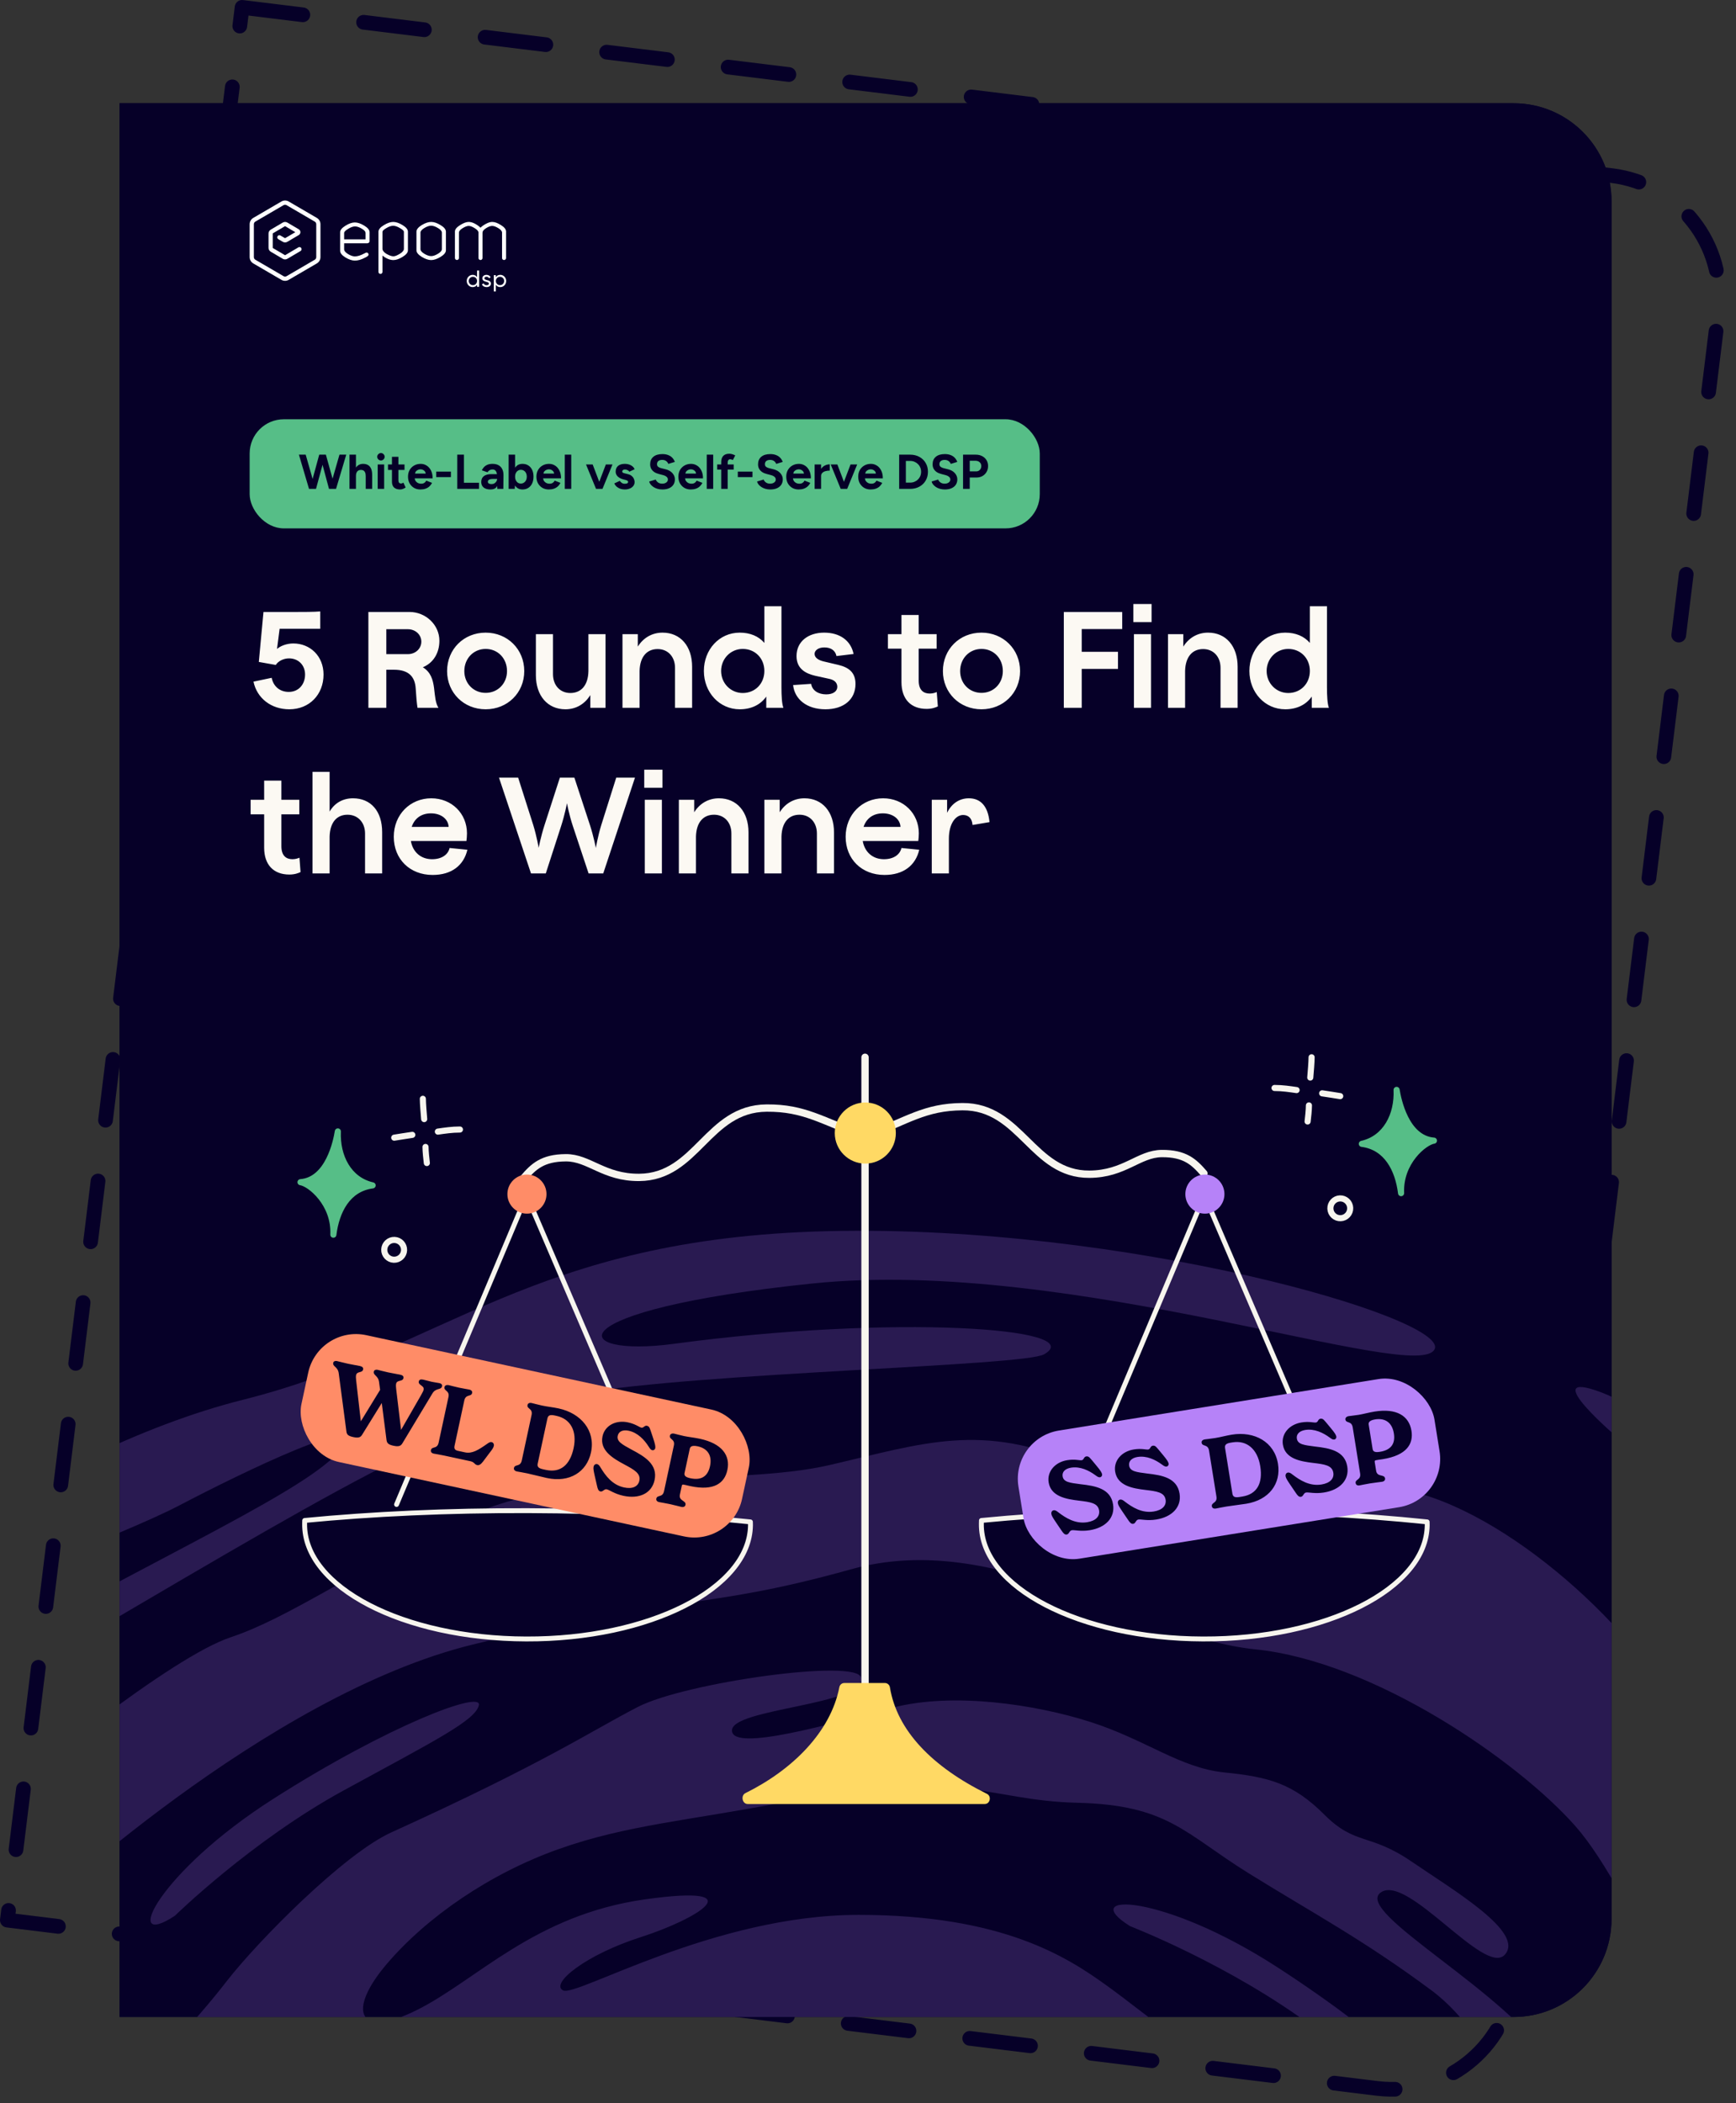 <svg width="346" height="419" viewBox="0 0 346 419" fill="none" xmlns="http://www.w3.org/2000/svg">
<rect x="0" y="0" width="346" height="419" fill="#333333" stroke="none"/>
<path d="M48.25 1.464L321.249 34.984C334.622 36.626 344.133 48.799 342.491 62.173L301.651 394.785C300.009 408.159 287.836 417.669 274.462 416.027L1.464 382.507L48.25 1.464Z" stroke="#060028" stroke-width="2.928" stroke-linecap="round" stroke-linejoin="round" stroke-dasharray="12.2 12.2"/>
<g clip-path="url(#clip0_2207_354)">
<path d="M23.831 20.57H301.674C312.453 20.57 321.191 29.308 321.191 40.087V382.283C321.191 393.062 312.453 401.801 301.674 401.801H23.831V20.57Z" fill="#060028"/>
<g clip-path="url(#clip1_2207_354)">
<rect width="298" height="385.647" transform="translate(23.464 20.464)" fill="#060028"/>
<path opacity="0.2" d="M8.358 443.444C8.358 443.444 1.817 432.87 17.896 421.52C29.35 413.437 39.01 402.61 45.212 394.64C51.405 386.669 68.538 369.318 77.989 365.033C108.667 351.114 117.691 344.903 127.134 340.034C136.576 335.165 171.06 330.313 171.626 334.241C172.419 339.729 145.887 340.295 145.887 344.72C145.887 349.145 166.008 343.265 177.959 340.173C189.91 337.072 206.259 339.494 217.33 343.03C228.401 346.575 235.195 352.202 244.045 353.091C252.895 353.979 257.764 355.303 263.966 361.505C270.159 367.698 272.937 365.094 281.343 370.843C289.757 376.6 303.92 384.919 299.931 389.387C295.95 393.856 280.454 373.055 275.141 377.036C269.828 381.016 300.819 396.956 309.225 411.12C317.639 425.283 313.206 431.485 309.225 430.596C305.244 429.708 299.042 406.695 285.323 396.512C271.605 386.33 261.718 381.147 248.879 373.177C236.04 365.207 232.835 359.571 214.682 359.127C196.529 358.683 192.035 352.054 156.949 358.883C137.394 362.69 125.052 363.491 111.333 368.36C97.614 373.229 85.062 381.896 77.092 391.234C69.122 400.571 71.265 406.329 83.094 400.415C95.114 394.404 106.49 381.461 128.623 378.36C150.756 375.259 138.805 382.34 127.735 385.886C116.664 389.431 109.582 395.18 112.239 396.512C114.895 397.836 142.342 381.461 171.112 381.461C199.883 381.461 212.722 389.875 220.692 395.624C228.662 401.373 235.3 407.575 245.482 411.999C255.665 416.424 260.978 412.444 274.697 429.708C288.416 446.972 284.853 444.428 284.853 444.428L8.35 443.444H8.358Z" fill="#B682F8"/>
<path opacity="0.2" d="M11.25 363.325C7.043 357.689 -43.007 420.5 -48.808 418.837C-55.89 416.816 -37.023 389.874 -15.299 371.042C6.424 352.219 34.42 330.008 46.005 326.149C57.589 322.29 70.141 313.118 92.344 302.491C114.547 291.873 146.41 296.22 165.233 291.873C184.056 287.527 195.641 283.18 215.44 291.873C235.23 300.566 255.508 296.22 274.331 296.22C293.154 296.22 320.67 318.423 333.222 338.701C345.774 358.978 356.035 357.262 376.6 388.681C403.001 429.002 407.139 444.558 407.139 444.558H344.328C344.328 419.594 325.505 376.835 314.007 363.804C302.518 350.773 273.843 330.974 250.194 328.562C226.537 326.149 199.021 304.425 169.579 312.63C140.129 320.835 135.792 317.456 94.269 327.595C52.755 337.734 7.025 381.181 7.025 381.181C7.025 381.181 -4.586 391.773 -6.633 388.681C-8.671 385.58 14.299 367.419 11.233 363.325H11.25Z" fill="#B682F8"/>
<path opacity="0.2" d="M-82.709 446.283C-82.709 446.283 -66.098 374.727 7.235 331.706C65.281 297.657 90.751 281.839 115.479 277.597C140.208 273.355 203.977 272.153 208.097 269.792C217.304 264.531 178.073 261.805 134.303 267.702C113.18 270.55 110.096 261.038 161.967 255.681C213.838 250.324 283.059 276.09 285.96 268.695C288.399 262.467 224.368 243.87 165.138 245.255C105.907 246.64 88.651 268.756 48.383 278.86C7.888 289.016 -39.113 323.762 -54.984 342.01C-70.854 360.259 -78.998 373.42 -93.126 389.395C-107.255 405.361 -117.794 418.949 -121.488 446.283H-82.726H-82.709Z" fill="#B682F8"/>
<path opacity="0.2" d="M34.812 381.678C34.812 381.678 50.133 366.688 68.46 356.688C86.787 346.697 94.783 342.699 95.445 339.694C96.107 336.689 77.458 343.692 54.462 358.352C31.467 373.012 24.141 388.673 34.803 381.67L34.812 381.678Z" fill="#B682F8"/>
<path opacity="0.2" d="M225.222 383.707C225.222 383.707 245.221 391.424 261.927 403.941C278.634 416.458 285.585 422.067 288.59 421.431C291.595 420.796 277.484 406.728 254.602 391.903C231.72 377.078 214.421 376.921 225.222 383.707Z" fill="#B682F8"/>
<path opacity="0.2" d="M322.944 286.856C322.944 286.856 344.441 300.741 359.058 329.72C380.346 371.931 412.087 387.279 420.457 444.558H438.993C438.993 444.558 443.104 416.755 414.717 381.643C387.549 348.038 394.918 365.712 377.75 339.014C355.521 304.451 332.517 282.388 319.12 277.362C305.715 272.336 322.944 286.856 322.944 286.856Z" fill="#B682F8"/>
<path d="M-62.144 386.635C-61.395 385.468 -44.575 352.752 -5.064 330.679C34.446 308.607 61.675 296.622 68.033 288.634C74.392 280.647 48.209 293.355 35.779 299.871C23.349 306.386 -9.942 317.98 -22.816 326.385C-35.69 334.799 -46.787 352.743 -53.886 362.403C-60.985 372.063 -73.494 404.23 -62.135 386.635H-62.144Z" fill="#060028"/>
<path fill-rule="evenodd" clip-rule="evenodd" d="M73.508 48.351C73.507 48.352 73.506 48.352 73.505 48.353C73.409 48.427 73.308 48.468 73.204 48.468H68.589V49.67C68.589 49.964 68.834 50.277 69.358 50.606C69.879 50.922 70.33 51.076 70.715 51.076C71.247 51.076 71.808 50.922 72.679 50.459C72.79 50.399 72.872 50.354 72.98 50.324C73.02 50.312 73.062 50.306 73.103 50.31C73.18 50.318 73.308 50.352 73.388 50.483C73.508 50.678 73.431 50.847 73.427 50.854C73.317 51.059 72.908 51.253 72.867 51.272C71.914 51.772 71.342 51.911 70.706 51.911C70.152 51.911 69.527 51.697 68.833 51.277L68.833 51.277C68.153 50.858 67.789 50.41 67.789 49.93V46.281C67.789 45.828 68.161 45.391 68.852 44.963C69.545 44.533 70.17 44.314 70.725 44.314C71.279 44.314 71.903 44.528 72.597 44.948C73.289 45.367 73.66 45.804 73.66 46.266V48.101C73.66 48.188 73.597 48.272 73.508 48.351ZM69.388 45.592C69.126 45.751 68.925 45.893 68.789 46.032C68.653 46.17 68.589 46.298 68.589 46.431V47.687H72.86V46.416C72.86 46.143 72.666 45.896 72.141 45.577C71.621 45.26 71.162 45.106 70.765 45.106C70.368 45.106 69.91 45.265 69.389 45.591L69.388 45.592ZM79.724 45.447L79.724 45.446C79.203 45.13 78.751 44.976 78.366 44.976C77.968 44.976 77.51 45.13 76.99 45.446C76.726 45.607 76.535 45.732 76.409 45.855C76.286 45.976 76.23 46.089 76.23 46.228V49.582C76.23 49.87 76.47 50.236 76.989 50.552C77.526 50.861 78.024 51.06 78.407 51.06C78.775 51.06 79.184 50.859 79.724 50.538C80.257 50.221 80.501 49.859 80.501 49.582V46.228C80.501 46.09 80.445 45.976 80.319 45.856C80.19 45.733 79.994 45.607 79.724 45.447ZM80.239 51.175L80.239 51.175C79.546 51.594 78.962 51.809 78.407 51.809C77.73 51.809 76.98 51.509 76.23 50.917V53.759C76.231 53.765 76.231 53.771 76.231 53.777V54.167C76.231 54.296 76.169 54.417 76.064 54.492C75.925 54.592 75.737 54.592 75.598 54.492C75.493 54.417 75.431 54.296 75.431 54.167V53.855C75.431 53.848 75.43 53.841 75.43 53.834V46.164C75.43 45.712 75.802 45.279 76.493 44.861C77.187 44.431 77.812 44.212 78.366 44.212C78.932 44.212 79.557 44.426 80.239 44.846C80.93 45.264 81.302 45.702 81.302 46.164V49.872C81.302 50.094 81.207 50.313 81.029 50.529C80.851 50.745 80.587 50.959 80.239 51.175ZM84.046 44.846L84.047 44.846C84.741 44.426 85.372 44.212 85.938 44.212C86.504 44.212 87.129 44.426 87.811 44.846C88.502 45.255 88.874 45.693 88.874 46.164V49.857C88.874 50.309 88.502 50.747 87.811 51.175L87.811 51.175C87.117 51.595 86.492 51.809 85.938 51.809C85.384 51.809 84.76 51.595 84.066 51.175L84.065 51.175C83.374 50.747 83.003 50.309 83.003 49.857V46.164C83.003 45.703 83.367 45.265 84.046 44.846ZM87.296 45.432L87.296 45.432C86.775 45.115 86.323 44.961 85.938 44.961C85.541 44.961 85.082 45.115 84.562 45.432C84.038 45.751 83.803 46.054 83.803 46.339V49.642C83.803 49.926 84.038 50.23 84.562 50.548C85.082 50.865 85.541 51.019 85.938 51.019C86.323 51.019 86.775 50.865 87.296 50.548L87.296 50.548C87.833 50.229 88.074 49.925 88.074 49.642V46.339C88.074 46.055 87.833 45.751 87.296 45.432ZM94.645 45.475L94.644 45.475C94.146 45.157 93.739 45.005 93.419 45.005C93.098 45.005 92.691 45.153 92.193 45.461C91.695 45.769 91.471 46.063 91.471 46.339V50.989C91.471 50.993 91.471 50.997 91.471 51.001V51.392C91.471 51.52 91.409 51.641 91.305 51.716C91.165 51.817 90.978 51.817 90.838 51.716C90.734 51.641 90.672 51.52 90.672 51.392V51.023C90.671 51.017 90.671 51.011 90.671 51.004V46.12C90.671 45.688 91.031 45.264 91.696 44.847C92.363 44.428 92.938 44.212 93.419 44.212C93.807 44.212 94.224 44.332 94.669 44.568C95.091 44.793 95.458 45.058 95.766 45.364C96.064 45.067 96.431 44.806 96.865 44.583C97.32 44.338 97.731 44.212 98.096 44.212C98.613 44.212 99.201 44.427 99.857 44.847C100.51 45.255 100.862 45.679 100.862 46.12V51C100.862 51.002 100.862 51.004 100.862 51.006V51.397C100.862 51.526 100.8 51.646 100.696 51.721C100.556 51.822 100.368 51.822 100.229 51.721C100.124 51.646 100.063 51.526 100.063 51.397V51.021C100.062 51.015 100.062 51.01 100.062 51.004V46.339C100.062 46.063 99.838 45.769 99.34 45.461C98.843 45.153 98.429 45.005 98.096 45.005C97.762 45.005 97.355 45.153 96.87 45.46C96.385 45.769 96.167 46.063 96.167 46.339V50.997C96.167 51 96.167 51.003 96.167 51.006V51.397C96.167 51.526 96.105 51.646 96 51.721C95.861 51.822 95.673 51.822 95.534 51.721C95.429 51.646 95.367 51.526 95.367 51.397V51.022C95.367 51.016 95.367 51.01 95.367 51.004V46.339C95.367 46.074 95.144 45.784 94.645 45.475Z" fill="white"/>
<path d="M95.085 55.214C94.885 54.908 94.591 54.755 94.205 54.755C93.879 54.755 93.599 54.876 93.371 55.112C93.142 55.348 93.026 55.635 93.026 55.973C93.026 56.312 93.142 56.603 93.371 56.84C93.599 57.076 93.879 57.192 94.205 57.192C94.591 57.192 94.885 57.039 95.085 56.733V57.131H95.491V53.889H95.085V55.214ZM94.256 56.803C94.023 56.803 93.827 56.724 93.669 56.566C93.511 56.404 93.431 56.21 93.431 55.973C93.431 55.737 93.511 55.543 93.669 55.385C93.827 55.223 94.023 55.144 94.256 55.144C94.494 55.144 94.689 55.223 94.848 55.385C95.006 55.543 95.085 55.737 95.085 55.973C95.085 56.21 95.006 56.404 94.848 56.566C94.689 56.724 94.494 56.803 94.256 56.803Z" fill="white"/>
<path d="M96.543 55.441C96.543 55.242 96.729 55.13 96.958 55.13C97.205 55.13 97.372 55.228 97.456 55.427L97.796 55.237C97.647 54.936 97.335 54.755 96.958 54.755C96.72 54.755 96.524 54.82 96.366 54.95C96.212 55.079 96.133 55.246 96.133 55.445C96.133 55.936 96.608 56.057 96.976 56.154C97.233 56.214 97.438 56.316 97.438 56.497C97.438 56.715 97.242 56.812 96.976 56.812C96.692 56.812 96.473 56.673 96.398 56.45L96.049 56.65C96.184 56.979 96.524 57.192 96.976 57.192C97.233 57.192 97.438 57.127 97.601 57.002C97.764 56.877 97.848 56.705 97.848 56.497C97.852 56.001 97.368 55.867 97.004 55.788C96.748 55.719 96.543 55.621 96.543 55.441Z" fill="white"/>
<path d="M99.707 54.755C99.32 54.755 99.026 54.908 98.826 55.214V54.815H98.421V58.058H98.826V56.733C99.026 57.039 99.32 57.192 99.707 57.192C100.033 57.192 100.312 57.076 100.541 56.84C100.769 56.603 100.885 56.312 100.885 55.973C100.885 55.635 100.769 55.348 100.541 55.112C100.312 54.876 100.033 54.755 99.707 54.755ZM99.655 56.803C99.418 56.803 99.222 56.724 99.064 56.566C98.905 56.404 98.826 56.21 98.826 55.973C98.826 55.737 98.905 55.543 99.064 55.385C99.222 55.223 99.418 55.144 99.655 55.144C99.888 55.144 100.084 55.223 100.242 55.385C100.401 55.543 100.48 55.737 100.48 55.973C100.48 56.21 100.401 56.404 100.242 56.566C100.084 56.724 99.888 56.803 99.655 56.803Z" fill="white"/>
<path fill-rule="evenodd" clip-rule="evenodd" d="M56.362 44.334C56.642 44.17 56.987 44.17 57.267 44.334L59.547 45.677C59.983 45.934 59.983 46.57 59.547 46.826L57.267 48.169C56.987 48.334 56.642 48.334 56.362 48.169L55.47 47.643C55.27 47.526 55.202 47.266 55.319 47.064C55.435 46.862 55.692 46.794 55.892 46.912L56.784 47.437C56.803 47.448 56.826 47.448 56.845 47.437L58.858 46.252L56.845 45.066C56.826 45.055 56.803 45.055 56.784 45.066L54.388 46.477C54.37 46.488 54.358 46.508 54.358 46.53V49.361C54.358 49.383 54.37 49.402 54.388 49.413L56.784 50.825C56.803 50.836 56.826 50.836 56.845 50.825L59.479 49.273C59.679 49.155 59.936 49.224 60.053 49.426C60.169 49.628 60.102 49.887 59.902 50.005L57.267 51.556C56.987 51.721 56.642 51.721 56.362 51.556L53.965 50.145C53.689 49.982 53.519 49.684 53.519 49.361V46.53C53.519 46.207 53.689 45.908 53.965 45.746L56.362 44.334Z" fill="white"/>
<path fill-rule="evenodd" clip-rule="evenodd" d="M62.732 44.144L57.114 40.869C56.929 40.761 56.7 40.761 56.515 40.869L50.896 44.144C50.711 44.252 50.597 44.452 50.597 44.668V51.218C50.597 51.434 50.711 51.634 50.896 51.742L56.515 55.017C56.7 55.125 56.929 55.125 57.114 55.017L62.732 51.742C62.918 51.634 63.032 51.434 63.032 51.218V44.668C63.032 44.452 62.918 44.252 62.732 44.144ZM57.533 40.136C57.089 39.876 56.54 39.876 56.096 40.136L50.477 43.411C50.032 43.67 49.758 44.149 49.758 44.668V51.218C49.758 51.737 50.032 52.216 50.477 52.475L56.096 55.75C56.54 56.01 57.089 56.01 57.533 55.75L63.152 52.475C63.597 52.216 63.871 51.737 63.871 51.218V44.668C63.871 44.149 63.597 43.67 63.152 43.411L57.533 40.136Z" fill="white"/>
<path d="M66.443 245.957C66.719 239.753 61.774 235.763 59.895 235.503C65.481 235.071 67.023 227.301 67.335 225.392C67.113 230.382 69.477 235.062 74.266 236.14C69.278 236.782 67.029 241.26 66.443 245.963L66.443 245.957Z" fill="#56BE87" stroke="#56BE87" stroke-width="1.217" stroke-linejoin="round"/>
<path d="M78.637 247.007C77.547 246.965 76.63 247.813 76.587 248.903C76.544 249.992 77.393 250.91 78.482 250.953C79.572 250.996 80.49 250.147 80.533 249.058C80.575 247.968 79.727 247.05 78.637 247.007Z" stroke="#F7F5EE" stroke-width="1.217" stroke-linecap="round" stroke-linejoin="round"/>
<path d="M85.073 231.689C84.987 230.995 84.808 229.378 84.808 228.482M84.543 222.936C84.457 221.959 84.278 219.79 84.278 218.893M82.175 226.076C81.24 226.218 79.217 226.521 78.573 226.635M87.269 225.429C88.602 225.241 90.068 225.012 91.666 225.012" stroke="#F7F5EE" stroke-width="1.217" stroke-linecap="round" stroke-linejoin="round"/>
<path d="M279.247 237.681C278.971 231.477 283.916 227.488 285.795 227.228C280.209 226.795 278.667 219.026 278.355 217.117C278.577 222.107 276.214 226.786 271.424 227.864C276.413 228.506 278.662 232.985 279.248 237.688L279.247 237.681Z" fill="#56BE87" stroke="#56BE87" stroke-width="1.217" stroke-linejoin="round"/>
<path d="M267.053 238.732C268.143 238.689 269.061 239.538 269.103 240.627C269.146 241.717 268.298 242.635 267.208 242.678C266.118 242.72 265.2 241.872 265.158 240.782C265.115 239.692 265.964 238.775 267.053 238.732Z" stroke="#F7F5EE" stroke-width="1.217" stroke-linecap="round" stroke-linejoin="round"/>
<path d="M260.617 223.413C260.703 222.719 260.882 221.102 260.882 220.206M261.147 214.661C261.234 213.684 261.413 211.514 261.413 210.618M263.515 217.801C264.45 217.942 266.473 218.245 267.117 218.36M258.421 217.154C257.088 216.965 255.622 216.736 254.024 216.736" stroke="#F7F5EE" stroke-width="1.217" stroke-linecap="round" stroke-linejoin="round"/>
<path d="M172.407 210.619V356.548" stroke="#F7F5EE" stroke-width="1.461" stroke-linecap="round" stroke-linejoin="round"/>
<path d="M172.699 226.317C180.887 223.216 184.316 220.514 191.814 220.46C203.519 220.378 205.744 233.996 217.146 233.916C224.139 233.866 226.966 229.829 231.56 229.796C236.154 229.764 237.957 231.456 239.95 233.754" stroke="#F7F5EE" stroke-width="1.461" stroke-linecap="round"/>
<path d="M172.212 226.321C163.892 223.337 160.388 220.683 152.809 220.737C140.976 220.82 138.921 234.469 127.395 234.551C120.326 234.601 117.411 230.604 112.767 230.637C108.123 230.67 106.325 232.387 104.343 234.714" stroke="#F7F5EE" stroke-width="1.461" stroke-linecap="round"/>
<circle cx="172.463" cy="225.713" r="6.087" fill="#FFD964"/>
<path d="M167.292 336.097C167.384 335.624 167.79 335.272 168.272 335.272H176.382C176.876 335.272 177.289 335.643 177.368 336.13C178.766 344.728 185.779 351.951 196.709 357.352C197.665 357.824 197.341 359.375 196.275 359.375H149.019C147.929 359.375 147.596 357.687 148.572 357.204C158.027 352.525 165.561 344.984 167.292 336.097Z" fill="#FFD964"/>
<path d="M79.036 299.704L104.962 238.12L131.925 300.934" stroke="#F7F5EE" stroke-width="0.974" stroke-linecap="round" stroke-linejoin="round"/>
<path d="M60.714 303.544C60.717 303.321 60.725 303.113 60.728 302.891C74.117 301.595 89.197 300.888 105.166 300.936C121.136 300.985 136.206 301.789 149.564 303.177C149.561 303.4 149.58 303.605 149.577 303.827C149.434 316.43 129.421 326.585 104.869 326.497C80.323 326.424 60.543 316.149 60.714 303.544Z" fill="#060028" stroke="#F7F5EE" stroke-width="0.974" stroke-linecap="round" stroke-linejoin="round"/>
<circle cx="3.895" cy="3.895" r="3.895" transform="matrix(-1 0 0 1 108.919 233.981)" fill="#FF8C67"/>
<rect x="63.479" y="263.928" width="89.828" height="25.851" rx="9.739" transform="rotate(12.158 63.479 263.928)" fill="#FF8C67"/>
<path d="M78.42 288.005C77.296 287.763 77.129 287.428 77.035 286.85L76.089 279.494L72.18 285.804C71.893 286.3 71.508 286.516 70.404 286.278C69.28 286.036 69.113 285.701 69.038 285.127L67.516 273.602C67.353 272.232 66.248 272.273 66.421 271.473C66.482 271.188 66.809 271.059 67.151 271.133C67.684 271.247 68.243 271.428 69.329 271.661C70.395 271.891 71.131 271.99 71.721 272.117C72.216 272.224 72.446 272.452 72.368 272.814C72.204 273.576 71.153 273.09 70.968 273.947C70.923 274.157 70.925 274.516 70.983 274.987L71.917 283.137L75.757 276.872L75.551 275.333C75.384 273.982 74.34 274.016 74.513 273.217C74.574 272.931 74.901 272.802 75.243 272.876C75.758 272.987 76.259 273.155 77.345 273.388C78.411 273.618 79.185 273.725 79.775 273.852C80.27 273.959 80.481 274.183 80.403 274.545C80.239 275.307 79.131 274.809 78.946 275.666C78.893 275.913 78.91 276.296 78.961 276.705L79.937 284.845L83.917 277.932C84.266 277.33 84.393 277.019 84.43 276.847C84.614 275.99 83.304 275.967 83.468 275.206C83.546 274.844 83.831 274.726 84.345 274.837C84.916 274.96 85.513 275.148 86.046 275.263C86.617 275.386 87.144 275.44 87.601 275.538C87.981 275.62 88.169 275.86 88.107 276.145C87.927 276.983 86.897 276.402 86.184 277.584L80.195 287.531C79.89 288.023 79.524 288.243 78.42 288.005ZM95.088 291.855C94.555 291.74 94.577 291.267 93.759 291.09L88.523 289.962C87.475 289.737 86.892 289.671 86.473 289.581C85.959 289.47 85.822 289.181 85.887 288.877C86.06 288.077 87.135 288.727 87.422 287.394L89.379 278.312C89.666 276.979 88.418 277.129 88.595 276.31C88.656 276.024 88.957 275.83 89.452 275.937C89.928 276.039 90.373 276.195 91.439 276.425C92.505 276.654 93.032 276.708 93.527 276.815C94.003 276.917 94.159 277.21 94.097 277.495C93.921 278.314 92.826 277.66 92.539 278.993L90.595 288.018C90.472 288.589 90.666 288.89 91.276 289.021L92.684 289.325C94.094 289.628 95.335 288.86 97.072 287.64C97.447 287.382 97.682 287.214 97.987 287.279C98.272 287.341 98.505 287.65 98.422 288.031C98.336 288.43 98.11 288.74 97.561 289.439L96.275 291.154C95.835 291.717 95.507 291.945 95.088 291.855ZM109 294.434C107.686 294.151 106.389 293.791 105.094 293.512C104.047 293.287 103.463 293.221 103.044 293.131C102.53 293.02 102.374 292.727 102.44 292.423C102.612 291.623 103.706 292.277 103.994 290.944L105.946 281.881C106.233 280.548 104.967 280.694 105.139 279.894C105.204 279.589 105.467 279.387 105.981 279.498C106.4 279.588 106.959 279.768 108.006 279.994C109.092 280.228 110.244 280.336 111.329 280.57C115.803 281.534 118.724 284.993 117.789 289.334C116.948 293.237 113.512 295.406 109 294.434ZM107.175 291.53C107.035 292.177 107.287 292.49 108.258 292.7L108.81 292.819C111.647 293.43 113.587 291.915 114.325 288.488C115.064 285.061 113.69 282.653 110.929 282.058L110.567 281.98C109.577 281.767 109.234 281.972 109.099 282.6L107.175 291.53ZM119.674 297.112C119.255 297.021 119.127 296.595 118.995 296.009L118.553 294.081C118.331 293.077 118.22 292.575 118.302 292.194C118.393 291.775 118.708 291.604 118.994 291.665C119.337 291.739 119.527 292.059 119.702 292.356C120.687 293.983 122.046 295.81 124.369 296.31C126.121 296.687 127.184 296.1 127.426 294.976C127.742 293.51 126.385 292.779 124.403 291.715C122.151 290.513 119.485 288.922 120.088 286.123C120.548 283.991 122.731 282.827 125.149 283.348C126.711 283.685 127.393 284.31 127.831 284.404C128.288 284.502 128.434 283.916 128.948 284.027C129.481 284.142 129.535 284.632 129.847 285.496L130.172 286.482C130.575 287.665 130.663 288.182 130.597 288.487C130.532 288.791 130.258 288.952 130.01 288.898C129.706 288.833 129.541 288.578 129.288 288.185C128.425 286.823 127.117 285.406 125.308 285.016C124.146 284.766 123.308 285.143 123.119 286.019C122.873 287.161 123.984 287.739 125.909 288.792C128.54 290.175 131.13 291.749 130.461 294.853C129.887 297.519 127.372 298.65 124.249 297.978C122.478 297.596 121.455 296.798 120.941 296.687C120.408 296.572 120.169 297.218 119.674 297.112ZM131.381 299.235C130.886 299.129 130.753 298.821 130.815 298.535C130.987 297.736 132.062 298.386 132.349 297.053L134.306 287.971C134.593 286.638 133.346 286.788 133.518 285.988C133.579 285.702 133.884 285.489 134.379 285.596C134.855 285.698 135.3 285.854 136.328 286.075C137.166 286.256 138.394 286.381 139.518 286.623C143.821 287.55 145.608 289.888 144.968 292.858C144.419 295.409 142.366 297.079 137.567 296.045C136.101 295.729 135.978 295.563 135.875 296.039L135.514 297.715C135.227 299.048 136.815 298.892 136.622 299.786C136.56 300.072 136.294 300.294 135.818 300.191C135.284 300.076 134.611 299.871 133.45 299.621C132.384 299.391 131.857 299.338 131.381 299.235ZM136.437 293.431C136.31 294.021 136.73 294.291 137.606 294.48C139.834 294.959 141.085 294.053 141.511 292.073C141.979 289.903 140.998 288.536 139.037 288.113C137.647 287.814 137.524 288.385 137.454 288.709L136.437 293.431Z" fill="#060028"/>
<path d="M214.126 299.688L240.052 238.12L267.015 300.934" stroke="#F7F5EE" stroke-width="0.974" stroke-linecap="round" stroke-linejoin="round"/>
<circle cx="240.147" cy="237.877" r="3.895" fill="#B682F8"/>
<path d="M195.594 303.544C195.597 303.321 195.606 303.113 195.609 302.891C208.997 301.595 224.077 300.888 240.046 300.936C256.016 300.985 271.087 301.789 284.444 303.177C284.441 303.4 284.46 303.605 284.457 303.827C284.314 316.43 264.301 326.585 239.75 326.497C215.204 326.424 195.423 316.149 195.594 303.544Z" fill="#060028" stroke="#F7F5EE" stroke-width="0.974" stroke-linecap="round" stroke-linejoin="round"/>
<rect x="201.436" y="286.524" width="83.985" height="25.851" rx="9.739" transform="rotate(-9.143 201.436 286.524)" fill="#B682F8"/>
<path d="M212.61 305.691C212.187 305.759 211.914 305.408 211.577 304.91L210.466 303.274C209.894 302.419 209.608 301.992 209.546 301.607C209.478 301.184 209.71 300.91 209.999 300.864C210.345 300.808 210.638 301.037 210.909 301.25C212.417 302.408 214.348 303.616 216.694 303.238C218.463 302.954 219.24 302.02 219.057 300.885C218.819 299.405 217.289 299.217 215.056 298.945C212.521 298.643 209.46 298.129 209.005 295.302C208.658 293.149 210.27 291.272 212.712 290.879C214.289 290.625 215.152 290.959 215.594 290.888C216.055 290.814 215.979 290.215 216.498 290.131C217.036 290.045 217.264 290.481 217.869 291.173L218.53 291.974C219.335 292.93 219.605 293.379 219.654 293.687C219.704 293.995 219.507 294.243 219.257 294.284C218.95 294.333 218.704 294.156 218.325 293.881C217.027 292.926 215.293 292.081 213.466 292.375C212.293 292.564 211.649 293.22 211.791 294.104C211.977 295.258 213.222 295.393 215.397 295.674C218.351 296.008 221.336 296.534 221.84 299.668C222.273 302.36 220.341 304.328 217.188 304.836C215.399 305.124 214.156 304.752 213.636 304.835C213.098 304.922 213.11 305.61 212.61 305.691ZM225.868 303.557C225.445 303.625 225.172 303.275 224.835 302.776L223.723 301.14C223.152 300.285 222.866 299.858 222.804 299.473C222.736 299.05 222.968 298.776 223.257 298.73C223.603 298.674 223.896 298.903 224.167 299.116C225.675 300.274 227.606 301.482 229.952 301.105C231.721 300.82 232.498 299.886 232.315 298.751C232.077 297.271 230.547 297.083 228.314 296.811C225.779 296.509 222.718 295.995 222.263 293.169C221.916 291.015 223.528 289.138 225.97 288.745C227.547 288.491 228.41 288.826 228.852 288.755C229.313 288.68 229.237 288.081 229.756 287.997C230.294 287.911 230.522 288.348 231.127 289.039L231.788 289.84C232.593 290.796 232.863 291.246 232.912 291.553C232.962 291.861 232.765 292.11 232.515 292.15C232.208 292.199 231.962 292.022 231.582 291.748C230.285 290.793 228.551 289.947 226.724 290.241C225.551 290.43 224.907 291.086 225.049 291.971C225.235 293.124 226.48 293.259 228.655 293.541C231.609 293.874 234.594 294.4 235.098 297.534C235.531 300.226 233.599 302.194 230.446 302.702C228.657 302.99 227.414 302.618 226.894 302.701C226.356 302.788 226.368 303.477 225.868 303.557ZM248.377 299.56C247.05 299.773 245.711 299.91 244.404 300.12C243.346 300.29 242.778 300.441 242.355 300.509C241.836 300.593 241.584 300.377 241.535 300.069C241.405 299.261 242.662 299.473 242.445 298.127L240.972 288.974C240.756 287.628 239.628 288.224 239.498 287.416C239.449 287.108 239.62 286.824 240.139 286.741C240.562 286.673 241.149 286.637 242.206 286.467C243.302 286.291 244.415 285.974 245.511 285.797C250.03 285.07 254.008 287.231 254.714 291.615C255.348 295.557 252.935 298.826 248.377 299.56ZM245.622 297.517C245.727 298.171 246.075 298.372 247.056 298.214L247.614 298.124C250.479 297.663 251.736 295.547 251.179 292.086C250.622 288.624 248.467 286.88 245.679 287.329L245.313 287.387C244.314 287.548 244.068 287.864 244.171 288.499L245.622 297.517ZM259.295 298.177C258.872 298.245 258.598 297.895 258.262 297.397L257.15 295.761C256.578 294.906 256.293 294.478 256.231 294.094C256.163 293.671 256.395 293.396 256.683 293.35C257.029 293.294 257.323 293.523 257.594 293.736C259.102 294.894 261.032 296.102 263.378 295.725C265.147 295.44 265.924 294.506 265.742 293.372C265.503 291.891 263.974 291.703 261.74 291.431C259.206 291.129 256.144 290.616 255.69 287.789C255.343 285.635 256.954 283.758 259.397 283.365C260.973 283.111 261.836 283.446 262.278 283.375C262.74 283.3 262.663 282.701 263.182 282.618C263.721 282.531 263.949 282.968 264.553 283.66L265.215 284.461C266.02 285.416 266.289 285.866 266.339 286.174C266.389 286.481 266.192 286.73 265.942 286.77C265.634 286.82 265.389 286.642 265.009 286.368C263.711 285.413 261.977 284.567 260.15 284.861C258.977 285.05 258.333 285.706 258.476 286.591C258.661 287.745 259.906 287.88 262.082 288.161C265.036 288.494 268.02 289.02 268.525 292.154C268.958 294.847 267.026 296.815 263.872 297.322C262.084 297.61 260.84 297.238 260.321 297.322C259.783 297.408 259.795 298.097 259.295 298.177ZM270.974 295.903C270.474 295.984 270.238 295.745 270.192 295.457C270.062 294.649 271.3 294.864 271.083 293.518L269.607 284.346C269.39 283 268.282 283.592 268.152 282.784C268.106 282.496 268.313 282.187 268.813 282.106C269.293 282.029 269.764 282.012 270.803 281.845C271.649 281.709 272.838 281.379 273.973 281.197C278.319 280.497 280.834 282.026 281.316 285.026C281.731 287.602 280.425 289.904 275.579 290.684C274.098 290.922 273.923 290.812 274 291.293L274.272 292.985C274.489 294.331 275.912 293.609 276.057 294.513C276.103 294.801 275.935 295.105 275.454 295.182C274.916 295.269 274.214 295.322 273.041 295.511C271.965 295.684 271.455 295.826 270.974 295.903ZM273.576 288.659C273.672 289.255 274.161 289.353 275.046 289.211C277.296 288.849 278.132 287.55 277.81 285.55C277.458 283.358 276.047 282.441 274.067 282.76C272.663 282.986 272.756 283.563 272.808 283.89L273.576 288.659Z" fill="#060028"/>
<rect x="49.758" y="83.521" width="157.477" height="21.739" rx="6.817" fill="#56BE87"/>
<path d="M65.7 97.391L67.658 90.573H69.011L66.976 97.391H65.7ZM61.59 97.391L59.575 90.573H60.928L62.866 97.391H61.59ZM61.766 97.391L63.626 90.573H64.833L62.983 97.391H61.766ZM65.574 97.391L63.743 90.573H64.95L66.849 97.391H65.574ZM69.657 97.391V90.573H70.943V97.391H69.657ZM72.891 97.391V94.897H74.176V97.391H72.891ZM72.891 94.897C72.891 94.566 72.852 94.31 72.774 94.128C72.696 93.946 72.589 93.817 72.452 93.739C72.316 93.654 72.157 93.612 71.975 93.612C71.644 93.606 71.388 93.706 71.206 93.914C71.031 94.122 70.943 94.43 70.943 94.839H70.514C70.514 94.32 70.589 93.881 70.738 93.524C70.894 93.161 71.109 92.885 71.381 92.697C71.66 92.502 71.985 92.404 72.355 92.404C72.745 92.404 73.072 92.482 73.339 92.638C73.611 92.794 73.819 93.037 73.962 93.368C74.105 93.693 74.176 94.115 74.176 94.635V94.897H72.891ZM75.28 97.391V92.521H76.565V97.391H75.28ZM75.922 91.732C75.728 91.732 75.556 91.661 75.406 91.518C75.257 91.369 75.182 91.194 75.182 90.992C75.182 90.791 75.257 90.619 75.406 90.476C75.556 90.327 75.728 90.252 75.922 90.252C76.124 90.252 76.296 90.327 76.439 90.476C76.588 90.619 76.662 90.791 76.662 90.992C76.662 91.194 76.588 91.369 76.439 91.518C76.296 91.661 76.124 91.732 75.922 91.732ZM79.757 97.507C79.218 97.507 78.809 97.374 78.53 97.108C78.257 96.842 78.121 96.462 78.121 95.969V91.002H79.406V95.686C79.406 95.894 79.451 96.053 79.542 96.163C79.633 96.267 79.766 96.319 79.942 96.319C80.007 96.319 80.078 96.306 80.156 96.28C80.234 96.248 80.315 96.202 80.399 96.144L80.847 97.108C80.692 97.225 80.516 97.319 80.322 97.391C80.133 97.468 79.945 97.507 79.757 97.507ZM77.332 93.612V92.521H80.623V93.612H77.332ZM83.784 97.507C83.304 97.507 82.878 97.4 82.508 97.186C82.138 96.965 81.846 96.663 81.632 96.28C81.424 95.897 81.32 95.456 81.32 94.956C81.32 94.456 81.427 94.014 81.642 93.631C81.862 93.248 82.161 92.95 82.537 92.736C82.921 92.515 83.359 92.404 83.852 92.404C84.281 92.404 84.674 92.518 85.031 92.745C85.394 92.966 85.683 93.294 85.897 93.729C86.118 94.157 86.228 94.68 86.228 95.297H82.537L82.654 95.18C82.654 95.42 82.713 95.631 82.83 95.813C82.953 95.988 83.109 96.124 83.297 96.222C83.492 96.313 83.7 96.358 83.92 96.358C84.187 96.358 84.404 96.303 84.573 96.193C84.742 96.076 84.871 95.927 84.962 95.745L86.112 96.193C85.975 96.465 85.797 96.702 85.576 96.904C85.362 97.098 85.105 97.248 84.807 97.352C84.508 97.456 84.167 97.507 83.784 97.507ZM82.723 94.459L82.606 94.342H84.953L84.846 94.459C84.846 94.225 84.79 94.04 84.68 93.904C84.57 93.761 84.433 93.657 84.271 93.593C84.115 93.528 83.963 93.495 83.813 93.495C83.664 93.495 83.505 93.528 83.336 93.593C83.167 93.657 83.021 93.761 82.898 93.904C82.781 94.04 82.723 94.225 82.723 94.459ZM86.946 95.043V93.943H89.868V95.043H86.946ZM91.136 97.391V90.573H92.47V96.173H95.469V97.391H91.136ZM99.123 97.391L99.084 96.407V94.927C99.084 94.635 99.051 94.385 98.986 94.177C98.928 93.969 98.83 93.81 98.694 93.7C98.564 93.583 98.386 93.524 98.158 93.524C97.951 93.524 97.762 93.57 97.594 93.661C97.425 93.752 97.282 93.891 97.165 94.079L96.035 93.69C96.126 93.482 96.259 93.281 96.435 93.086C96.61 92.885 96.837 92.722 97.116 92.599C97.402 92.469 97.749 92.404 98.158 92.404C98.652 92.404 99.061 92.499 99.385 92.687C99.717 92.875 99.96 93.141 100.116 93.485C100.278 93.823 100.356 94.225 100.35 94.693L100.32 97.391H99.123ZM97.759 97.507C97.175 97.507 96.72 97.377 96.396 97.118C96.078 96.858 95.918 96.491 95.918 96.017C95.918 95.498 96.091 95.109 96.435 94.849C96.785 94.583 97.275 94.45 97.905 94.45H99.142V95.404H98.353C97.931 95.404 97.639 95.456 97.477 95.56C97.314 95.657 97.233 95.797 97.233 95.978C97.233 96.121 97.298 96.235 97.428 96.319C97.558 96.397 97.74 96.436 97.973 96.436C98.188 96.436 98.376 96.388 98.538 96.29C98.707 96.186 98.84 96.056 98.938 95.9C99.035 95.738 99.084 95.573 99.084 95.404H99.395C99.395 96.066 99.269 96.582 99.015 96.952C98.769 97.322 98.35 97.507 97.759 97.507ZM101.374 97.391V90.573H102.66V96.485L102.591 97.391H101.374ZM104.13 97.507C103.721 97.507 103.374 97.403 103.088 97.196C102.809 96.988 102.595 96.693 102.445 96.31C102.296 95.927 102.221 95.475 102.221 94.956C102.221 94.43 102.296 93.979 102.445 93.602C102.595 93.219 102.809 92.924 103.088 92.716C103.374 92.508 103.721 92.404 104.13 92.404C104.578 92.404 104.964 92.508 105.289 92.716C105.62 92.924 105.877 93.219 106.058 93.602C106.24 93.979 106.331 94.43 106.331 94.956C106.331 95.475 106.24 95.927 106.058 96.31C105.877 96.693 105.62 96.988 105.289 97.196C104.964 97.403 104.578 97.507 104.13 97.507ZM103.799 96.329C104.033 96.329 104.237 96.271 104.413 96.154C104.594 96.037 104.737 95.875 104.841 95.667C104.945 95.459 104.997 95.222 104.997 94.956C104.997 94.69 104.945 94.453 104.841 94.245C104.744 94.037 104.604 93.878 104.422 93.768C104.247 93.651 104.042 93.593 103.809 93.593C103.588 93.593 103.39 93.651 103.215 93.768C103.039 93.885 102.903 94.047 102.806 94.255C102.708 94.456 102.66 94.69 102.66 94.956C102.66 95.222 102.708 95.459 102.806 95.667C102.903 95.875 103.036 96.037 103.205 96.154C103.38 96.271 103.578 96.329 103.799 96.329ZM109.376 97.507C108.896 97.507 108.471 97.4 108.101 97.186C107.731 96.965 107.438 96.663 107.224 96.28C107.016 95.897 106.912 95.456 106.912 94.956C106.912 94.456 107.02 94.014 107.234 93.631C107.455 93.248 107.753 92.95 108.13 92.736C108.513 92.515 108.951 92.404 109.444 92.404C109.873 92.404 110.266 92.518 110.623 92.745C110.986 92.966 111.275 93.294 111.49 93.729C111.71 94.157 111.821 94.68 111.821 95.297H108.13L108.247 95.18C108.247 95.42 108.305 95.631 108.422 95.813C108.545 95.988 108.701 96.124 108.889 96.222C109.084 96.313 109.292 96.358 109.513 96.358C109.779 96.358 109.996 96.303 110.165 96.193C110.334 96.076 110.464 95.927 110.555 95.745L111.704 96.193C111.568 96.465 111.389 96.702 111.168 96.904C110.954 97.098 110.698 97.248 110.399 97.352C110.1 97.456 109.759 97.507 109.376 97.507ZM108.315 94.459L108.198 94.342H110.545L110.438 94.459C110.438 94.225 110.383 94.04 110.272 93.904C110.162 93.761 110.026 93.657 109.863 93.593C109.707 93.528 109.555 93.495 109.406 93.495C109.256 93.495 109.097 93.528 108.928 93.593C108.76 93.657 108.613 93.761 108.49 93.904C108.373 94.04 108.315 94.225 108.315 94.459ZM112.568 97.391V90.573H113.853V97.391H112.568ZM118.901 97.391L120.752 92.521H122.076L120.08 97.391H118.901ZM118.794 97.391L116.798 92.521H118.122L119.973 97.391H118.794ZM124.517 97.507C124.206 97.507 123.914 97.462 123.641 97.371C123.368 97.274 123.128 97.137 122.92 96.962C122.712 96.78 122.55 96.559 122.433 96.3L123.534 95.793C123.631 95.949 123.764 96.086 123.933 96.202C124.102 96.313 124.297 96.368 124.517 96.368C124.732 96.368 124.897 96.339 125.014 96.28C125.131 96.215 125.189 96.124 125.189 96.008C125.189 95.891 125.141 95.806 125.043 95.754C124.952 95.696 124.826 95.647 124.663 95.608L124.215 95.492C123.748 95.368 123.378 95.173 123.105 94.907C122.839 94.635 122.706 94.323 122.706 93.972C122.706 93.472 122.865 93.086 123.183 92.813C123.508 92.541 123.966 92.404 124.556 92.404C124.861 92.404 125.144 92.45 125.404 92.541C125.67 92.632 125.897 92.758 126.085 92.921C126.274 93.083 126.403 93.271 126.475 93.485L125.413 93.972C125.368 93.843 125.257 93.739 125.082 93.661C124.907 93.576 124.732 93.534 124.556 93.534C124.381 93.534 124.245 93.573 124.147 93.651C124.056 93.722 124.011 93.823 124.011 93.953C124.011 94.037 124.056 94.109 124.147 94.167C124.238 94.219 124.368 94.264 124.537 94.303L125.17 94.459C125.488 94.537 125.741 94.664 125.929 94.839C126.124 95.008 126.264 95.199 126.348 95.414C126.439 95.621 126.485 95.826 126.485 96.027C126.485 96.319 126.397 96.579 126.222 96.806C126.053 97.027 125.819 97.199 125.52 97.322C125.228 97.446 124.894 97.507 124.517 97.507ZM132.027 97.507C131.683 97.507 131.361 97.465 131.063 97.381C130.764 97.296 130.498 97.18 130.264 97.03C130.03 96.874 129.836 96.702 129.68 96.514C129.53 96.326 129.433 96.128 129.388 95.92L130.693 95.531C130.777 95.751 130.926 95.943 131.141 96.105C131.355 96.261 131.624 96.342 131.949 96.349C132.293 96.355 132.572 96.28 132.786 96.124C133.007 95.969 133.117 95.767 133.117 95.521C133.117 95.306 133.03 95.128 132.855 94.985C132.686 94.836 132.452 94.722 132.153 94.644L131.267 94.41C130.936 94.326 130.644 94.2 130.391 94.031C130.137 93.855 129.939 93.641 129.797 93.388C129.654 93.135 129.582 92.839 129.582 92.502C129.582 91.859 129.793 91.359 130.215 91.002C130.644 90.638 131.248 90.457 132.027 90.457C132.462 90.457 132.842 90.522 133.166 90.651C133.497 90.775 133.773 90.953 133.994 91.187C134.215 91.421 134.384 91.697 134.5 92.015L133.205 92.414C133.127 92.193 132.984 92.005 132.777 91.849C132.569 91.694 132.306 91.616 131.988 91.616C131.663 91.616 131.407 91.69 131.218 91.84C131.037 91.989 130.946 92.2 130.946 92.473C130.946 92.687 131.017 92.856 131.16 92.979C131.309 93.102 131.511 93.197 131.764 93.261L132.66 93.485C133.244 93.628 133.699 93.885 134.023 94.255C134.348 94.625 134.51 95.037 134.51 95.492C134.51 95.894 134.413 96.248 134.218 96.553C134.023 96.852 133.741 97.085 133.371 97.254C133.001 97.423 132.553 97.507 132.027 97.507ZM137.67 97.507C137.189 97.507 136.764 97.4 136.394 97.186C136.024 96.965 135.732 96.663 135.517 96.28C135.31 95.897 135.206 95.456 135.206 94.956C135.206 94.456 135.313 94.014 135.527 93.631C135.748 93.248 136.046 92.95 136.423 92.736C136.806 92.515 137.244 92.404 137.738 92.404C138.166 92.404 138.559 92.518 138.916 92.745C139.28 92.966 139.569 93.294 139.783 93.729C140.004 94.157 140.114 94.68 140.114 95.297H136.423L136.54 95.18C136.54 95.42 136.598 95.631 136.715 95.813C136.838 95.988 136.994 96.124 137.183 96.222C137.377 96.313 137.585 96.358 137.806 96.358C138.072 96.358 138.29 96.303 138.458 96.193C138.627 96.076 138.757 95.927 138.848 95.745L139.997 96.193C139.861 96.465 139.682 96.702 139.461 96.904C139.247 97.098 138.991 97.248 138.692 97.352C138.393 97.456 138.053 97.507 137.67 97.507ZM136.608 94.459L136.491 94.342H138.838L138.731 94.459C138.731 94.225 138.676 94.04 138.565 93.904C138.455 93.761 138.319 93.657 138.156 93.593C138.001 93.528 137.848 93.495 137.699 93.495C137.549 93.495 137.39 93.528 137.222 93.593C137.053 93.657 136.907 93.761 136.783 93.904C136.666 94.04 136.608 94.225 136.608 94.459ZM140.861 97.391V90.573H142.146V97.391H140.861ZM143.744 97.391V92.034C143.744 91.515 143.878 91.112 144.144 90.827C144.41 90.535 144.816 90.388 145.361 90.388C145.549 90.388 145.747 90.421 145.955 90.486C146.169 90.551 146.364 90.629 146.539 90.72L146.062 91.645C145.958 91.593 145.864 91.554 145.78 91.528C145.695 91.502 145.618 91.489 145.546 91.489C145.371 91.489 145.241 91.551 145.157 91.674C145.072 91.791 145.03 91.982 145.03 92.249V97.391H143.744ZM142.936 93.553V92.521H146.228V93.553H142.936ZM147.051 95.043V93.943H149.973V95.043H147.051ZM153.53 97.507C153.185 97.507 152.864 97.465 152.565 97.381C152.267 97.296 152.001 97.18 151.767 97.03C151.533 96.874 151.338 96.702 151.183 96.514C151.033 96.326 150.936 96.128 150.89 95.92L152.195 95.531C152.28 95.751 152.429 95.943 152.643 96.105C152.858 96.261 153.127 96.342 153.452 96.349C153.796 96.355 154.075 96.28 154.289 96.124C154.51 95.969 154.62 95.767 154.62 95.521C154.62 95.306 154.533 95.128 154.357 94.985C154.189 94.836 153.955 94.722 153.656 94.644L152.77 94.41C152.439 94.326 152.147 94.2 151.894 94.031C151.64 93.855 151.442 93.641 151.299 93.388C151.157 93.135 151.085 92.839 151.085 92.502C151.085 91.859 151.296 91.359 151.718 91.002C152.147 90.638 152.751 90.457 153.53 90.457C153.965 90.457 154.344 90.522 154.669 90.651C155 90.775 155.276 90.953 155.497 91.187C155.718 91.421 155.886 91.697 156.003 92.015L154.708 92.414C154.63 92.193 154.487 92.005 154.279 91.849C154.072 91.694 153.809 91.616 153.491 91.616C153.166 91.616 152.91 91.69 152.721 91.84C152.54 91.989 152.449 92.2 152.449 92.473C152.449 92.687 152.52 92.856 152.663 92.979C152.812 93.102 153.013 93.197 153.267 93.261L154.163 93.485C154.747 93.628 155.201 93.885 155.526 94.255C155.851 94.625 156.013 95.037 156.013 95.492C156.013 95.894 155.916 96.248 155.721 96.553C155.526 96.852 155.244 97.085 154.874 97.254C154.503 97.423 154.055 97.507 153.53 97.507ZM159.172 97.507C158.692 97.507 158.267 97.4 157.897 97.186C157.527 96.965 157.234 96.663 157.02 96.28C156.812 95.897 156.708 95.456 156.708 94.956C156.708 94.456 156.816 94.014 157.03 93.631C157.251 93.248 157.549 92.95 157.926 92.736C158.309 92.515 158.747 92.404 159.24 92.404C159.669 92.404 160.062 92.518 160.419 92.745C160.782 92.966 161.071 93.294 161.286 93.729C161.506 94.157 161.617 94.68 161.617 95.297H157.926L158.043 95.18C158.043 95.42 158.101 95.631 158.218 95.813C158.341 95.988 158.497 96.124 158.685 96.222C158.88 96.313 159.088 96.358 159.309 96.358C159.575 96.358 159.792 96.303 159.961 96.193C160.13 96.076 160.26 95.927 160.351 95.745L161.5 96.193C161.364 96.465 161.185 96.702 160.964 96.904C160.75 97.098 160.494 97.248 160.195 97.352C159.896 97.456 159.555 97.507 159.172 97.507ZM158.111 94.459L157.994 94.342H160.341L160.234 94.459C160.234 94.225 160.179 94.04 160.068 93.904C159.958 93.761 159.822 93.657 159.659 93.593C159.503 93.528 159.351 93.495 159.202 93.495C159.052 93.495 158.893 93.528 158.724 93.593C158.556 93.657 158.409 93.761 158.286 93.904C158.169 94.04 158.111 94.225 158.111 94.459ZM163.269 94.829C163.269 94.303 163.37 93.868 163.571 93.524C163.779 93.18 164.042 92.924 164.36 92.755C164.685 92.586 165.022 92.502 165.373 92.502V93.748C165.074 93.748 164.792 93.784 164.526 93.855C164.266 93.927 164.055 94.044 163.893 94.206C163.73 94.368 163.649 94.576 163.649 94.829H163.269ZM162.364 97.391V92.521H163.649V97.391H162.364ZM167.67 97.391L169.521 92.521H170.845L168.849 97.391H167.67ZM167.563 97.391L165.567 92.521H166.891L168.742 97.391H167.563ZM173.514 97.507C173.033 97.507 172.608 97.4 172.238 97.186C171.868 96.965 171.576 96.663 171.362 96.28C171.154 95.897 171.05 95.456 171.05 94.956C171.05 94.456 171.157 94.014 171.371 93.631C171.592 93.248 171.891 92.95 172.267 92.736C172.65 92.515 173.089 92.404 173.582 92.404C174.011 92.404 174.403 92.518 174.76 92.745C175.124 92.966 175.413 93.294 175.627 93.729C175.848 94.157 175.958 94.68 175.958 95.297H172.267L172.384 95.18C172.384 95.42 172.443 95.631 172.56 95.813C172.683 95.988 172.839 96.124 173.027 96.222C173.222 96.313 173.429 96.358 173.65 96.358C173.916 96.358 174.134 96.303 174.303 96.193C174.472 96.076 174.601 95.927 174.692 95.745L175.841 96.193C175.705 96.465 175.527 96.702 175.306 96.904C175.092 97.098 174.835 97.248 174.536 97.352C174.238 97.456 173.897 97.507 173.514 97.507ZM172.452 94.459L172.336 94.342H174.683L174.575 94.459C174.575 94.225 174.52 94.04 174.41 93.904C174.299 93.761 174.163 93.657 174.001 93.593C173.845 93.528 173.692 93.495 173.543 93.495C173.394 93.495 173.235 93.528 173.066 93.593C172.897 93.657 172.751 93.761 172.628 93.904C172.511 94.04 172.452 94.225 172.452 94.459ZM179.211 97.391V90.573H181.392C182.087 90.573 182.701 90.72 183.233 91.012C183.772 91.304 184.191 91.707 184.489 92.219C184.794 92.726 184.947 93.313 184.947 93.982C184.947 94.644 184.794 95.232 184.489 95.745C184.191 96.258 183.772 96.66 183.233 96.952C182.701 97.245 182.087 97.391 181.392 97.391H179.211ZM180.545 96.144H181.392C181.704 96.144 181.993 96.089 182.259 95.978C182.525 95.868 182.756 95.716 182.95 95.521C183.152 95.326 183.308 95.099 183.418 94.839C183.528 94.573 183.583 94.287 183.583 93.982C183.583 93.677 183.528 93.394 183.418 93.135C183.308 92.869 183.152 92.638 182.95 92.443C182.756 92.249 182.525 92.096 182.259 91.986C181.993 91.875 181.704 91.82 181.392 91.82H180.545V96.144ZM188.318 97.507C187.974 97.507 187.653 97.465 187.354 97.381C187.056 97.296 186.789 97.18 186.556 97.03C186.322 96.874 186.127 96.702 185.971 96.514C185.822 96.326 185.725 96.128 185.679 95.92L186.984 95.531C187.069 95.751 187.218 95.943 187.432 96.105C187.646 96.261 187.916 96.342 188.24 96.349C188.585 96.355 188.864 96.28 189.078 96.124C189.299 95.969 189.409 95.767 189.409 95.521C189.409 95.306 189.321 95.128 189.146 94.985C188.977 94.836 188.744 94.722 188.445 94.644L187.559 94.41C187.228 94.326 186.935 94.2 186.682 94.031C186.429 93.855 186.231 93.641 186.088 93.388C185.945 93.135 185.874 92.839 185.874 92.502C185.874 91.859 186.085 91.359 186.507 91.002C186.935 90.638 187.539 90.457 188.318 90.457C188.753 90.457 189.133 90.522 189.458 90.651C189.789 90.775 190.065 90.953 190.286 91.187C190.506 91.421 190.675 91.697 190.792 92.015L189.497 92.414C189.419 92.193 189.276 92.005 189.068 91.849C188.86 91.694 188.597 91.616 188.279 91.616C187.955 91.616 187.698 91.69 187.51 91.84C187.328 91.989 187.237 92.2 187.237 92.473C187.237 92.687 187.309 92.856 187.452 92.979C187.601 93.102 187.802 93.197 188.055 93.261L188.951 93.485C189.536 93.628 189.99 93.885 190.315 94.255C190.639 94.625 190.802 95.037 190.802 95.492C190.802 95.894 190.704 96.248 190.509 96.553C190.315 96.852 190.032 97.085 189.662 97.254C189.292 97.423 188.844 97.507 188.318 97.507ZM191.945 97.391V90.573H194.477C194.958 90.573 195.383 90.671 195.753 90.866C196.123 91.054 196.412 91.32 196.62 91.664C196.827 92.002 196.931 92.395 196.931 92.843C196.931 93.284 196.831 93.677 196.629 94.021C196.428 94.365 196.152 94.638 195.802 94.839C195.451 95.034 195.045 95.131 194.584 95.131H193.279V97.391H191.945ZM193.279 93.904H194.555C194.854 93.904 195.097 93.807 195.286 93.612C195.48 93.411 195.578 93.154 195.578 92.843C195.578 92.531 195.471 92.278 195.256 92.083C195.049 91.888 194.779 91.791 194.448 91.791H193.279V93.904Z" fill="#060028"/>
<path d="M57.666 141.298C54.012 141.298 51.203 139.062 50.522 135.79L54.148 135.027C54.475 136.69 55.73 137.835 57.557 137.835C59.547 137.835 60.802 136.308 60.802 134.372C60.802 132.491 59.465 131.155 57.611 131.155C56.466 131.155 55.43 131.727 54.966 132.464L51.585 131.864L52.512 121.911H58.729C60.174 121.911 62.738 121.911 63.828 121.802V125.265H55.73L55.212 129.273C55.893 128.673 57.148 128.182 58.456 128.182C61.81 128.182 64.483 130.691 64.483 134.372C64.483 138.381 61.647 141.298 57.666 141.298ZM73.423 140.998V121.911H81.63C84.848 121.911 87.575 124.474 87.575 127.637C87.575 130.146 86.32 132.082 84.275 132.927C85.884 133.909 86.293 135.436 86.511 137.045C86.702 138.681 86.784 140.044 87.384 140.998H83.212C83.076 140.153 82.939 138.653 82.857 137.208C82.721 134.781 81.439 133.418 78.522 133.418H76.995V140.998H73.423ZM76.995 130.309H81.303C82.803 130.309 83.975 129.219 83.975 127.828C83.975 126.437 82.803 125.347 81.303 125.347H76.995V130.309ZM96.798 141.298C92.435 141.298 89.109 137.999 89.109 133.691C89.109 129.328 92.435 126.028 96.798 126.028C101.134 126.028 104.488 129.328 104.488 133.691C104.488 138.026 101.134 141.298 96.798 141.298ZM92.544 133.691C92.544 136.145 94.371 138.026 96.798 138.026C99.225 138.026 101.052 136.145 101.052 133.691C101.052 131.155 99.225 129.273 96.798 129.273C94.399 129.273 92.544 131.155 92.544 133.691ZM112.695 141.298C109.15 141.298 106.805 138.599 106.805 134.509V126.328H110.214V134.29C110.214 136.499 111.604 138.053 113.677 138.053C115.803 138.053 117.221 136.554 117.276 133.691V126.328H120.684V140.998H117.658V138.462C116.567 140.235 114.822 141.298 112.695 141.298ZM134.537 133.036C134.537 130.855 133.146 129.3 131.073 129.3C128.947 129.3 127.556 130.8 127.474 133.636V140.998H124.066V126.328H127.12V128.81C128.21 127.064 129.956 126.028 132.055 126.028C135.627 126.028 137.945 128.728 137.945 132.818V140.998H134.537V133.036ZM147.434 141.298C143.399 141.298 140.29 137.944 140.29 133.663C140.29 129.382 143.371 126.028 147.434 126.028C149.507 126.028 151.197 126.737 152.343 128.073V120.766H155.751V136.908C155.751 138.599 155.833 140.208 156.133 140.998H152.724V138.762C151.579 140.399 149.725 141.298 147.434 141.298ZM143.726 133.663C143.726 136.117 145.635 138.053 148.034 138.053C150.516 138.053 152.343 136.172 152.343 133.663C152.343 131.155 150.516 129.273 148.034 129.273C145.635 129.273 143.726 131.209 143.726 133.663ZM164.508 141.298C160.826 141.298 158.372 139.308 158.072 136.472L161.672 136.227C161.863 137.563 163.117 138.326 164.671 138.326C166.062 138.326 166.88 137.699 166.88 136.826C166.88 136.008 166.307 135.463 165.326 135.245L162.463 134.618C160.608 134.181 158.754 133.254 158.754 130.691C158.754 127.801 161.072 126.028 164.262 126.028C167.371 126.028 169.58 127.583 170.125 130.282L166.716 130.691C166.498 129.6 165.626 128.973 164.29 128.973C163.062 128.973 162.353 129.6 162.353 130.255C162.353 131.073 163.226 131.536 164.126 131.755L167.125 132.464C169.143 132.954 170.507 133.936 170.507 136.254C170.507 139.362 168.134 141.298 164.508 141.298ZM184.686 141.217C181.55 141.217 179.668 139.281 179.668 135.872V129.219H176.969V126.328H179.668V122.511H183.104V126.328H186.676V129.219H183.104V135.572C183.104 137.508 184.086 138.163 185.313 138.163C185.967 138.163 186.431 137.972 186.703 137.863L186.922 140.726C186.512 140.917 185.804 141.217 184.686 141.217ZM195.618 141.298C191.255 141.298 187.929 137.999 187.929 133.691C187.929 129.328 191.255 126.028 195.618 126.028C199.954 126.028 203.308 129.328 203.308 133.691C203.308 138.026 199.954 141.298 195.618 141.298ZM191.364 133.691C191.364 136.145 193.191 138.026 195.618 138.026C198.045 138.026 199.872 136.145 199.872 133.691C199.872 131.155 198.045 129.273 195.618 129.273C193.219 129.273 191.364 131.155 191.364 133.691ZM212.026 140.998V121.911H223.669V125.319H215.598V129.846H222.824V133.254H215.598V140.998H212.026ZM226.001 140.998V126.328H229.409V140.998H226.001ZM225.892 123.929V120.329H229.519V123.929H225.892ZM243.262 133.036C243.262 130.855 241.872 129.3 239.799 129.3C237.672 129.3 236.282 130.8 236.2 133.636V140.998H232.791V126.328H235.845V128.81C236.936 127.064 238.681 126.028 240.781 126.028C244.353 126.028 246.671 128.728 246.671 132.818V140.998H243.262V133.036ZM256.16 141.298C252.124 141.298 249.016 137.944 249.016 133.663C249.016 129.382 252.097 126.028 256.16 126.028C258.232 126.028 259.923 126.737 261.068 128.073V120.766H264.477V136.908C264.477 138.599 264.559 140.208 264.858 140.998H261.45V138.762C260.305 140.399 258.451 141.298 256.16 141.298ZM252.452 133.663C252.452 136.117 254.36 138.053 256.76 138.053C259.241 138.053 261.068 136.172 261.068 133.663C261.068 131.155 259.241 129.273 256.76 129.273C254.36 129.273 252.452 131.209 252.452 133.663ZM57.666 174.217C54.53 174.217 52.648 172.281 52.648 168.872V162.219H49.949V159.328H52.648V155.511H56.084V159.328H59.656V162.219H56.084V168.572C56.084 170.508 57.066 171.163 58.293 171.163C58.947 171.163 59.411 170.972 59.684 170.863L59.902 173.726C59.493 173.917 58.784 174.217 57.666 174.217ZM72.757 166.036C72.757 163.855 71.34 162.3 69.267 162.3C67.14 162.3 65.777 163.8 65.695 166.636V173.998H62.287V153.766H65.695V161.673C66.677 159.983 68.313 159.028 70.358 159.028C73.93 159.028 76.166 161.619 76.166 165.763V173.998H72.757V166.036ZM86.228 174.298C81.674 174.298 78.484 171.135 78.484 166.691C78.484 162.273 81.756 159.028 85.955 159.028C90.018 159.028 93.072 162.055 93.072 166.009C93.072 166.445 93.018 167.181 92.963 167.536H81.892C82.274 169.745 83.883 171.163 86.119 171.163C88.028 171.163 89.309 170.263 89.609 168.927L93.154 169.281C92.418 172.417 89.991 174.298 86.228 174.298ZM82.056 164.727H89.418C89.337 163.146 87.891 162.028 85.901 162.028C83.937 162.028 82.601 163.064 82.056 164.727ZM105.834 173.998L99.453 154.911H103.271L106.27 164.318C106.979 166.609 107.361 168.899 107.361 168.899C107.361 168.899 107.797 166.609 108.534 164.346L111.588 154.911H114.478L117.587 164.373C118.323 166.636 118.759 168.927 118.759 168.927C118.759 168.927 119.141 166.609 119.85 164.318L122.822 154.911H126.558L120.231 173.998H117.314L114.178 164.564C113.415 162.3 113.005 160.01 113.005 160.01C113.005 160.01 112.569 162.3 111.833 164.564L108.779 173.998H105.834ZM128.513 173.998V159.328H131.921V173.998H128.513ZM128.404 156.929V153.329H132.03V156.929H128.404ZM145.774 166.036C145.774 163.855 144.383 162.3 142.311 162.3C140.184 162.3 138.793 163.8 138.712 166.636V173.998H135.303V159.328H138.357V161.81C139.448 160.064 141.193 159.028 143.293 159.028C146.865 159.028 149.182 161.728 149.182 165.818V173.998H145.774V166.036ZM162.816 166.036C162.816 163.855 161.426 162.3 159.353 162.3C157.226 162.3 155.836 163.8 155.754 166.636V173.998H152.346V159.328H155.4V161.81C156.49 160.064 158.235 159.028 160.335 159.028C163.907 159.028 166.225 161.728 166.225 165.818V173.998H162.816V166.036ZM176.287 174.298C171.733 174.298 168.543 171.135 168.543 166.691C168.543 162.273 171.815 159.028 176.014 159.028C180.077 159.028 183.131 162.055 183.131 166.009C183.131 166.445 183.077 167.181 183.022 167.536H171.951C172.333 169.745 173.942 171.163 176.178 171.163C178.086 171.163 179.368 170.263 179.668 168.927L183.213 169.281C182.477 172.417 180.05 174.298 176.287 174.298ZM172.115 164.727H179.477C179.395 163.146 177.95 162.028 175.96 162.028C173.996 162.028 172.66 163.064 172.115 164.727ZM185.711 173.998V159.328H188.766V161.919C189.638 160.119 191.165 159.028 193.101 159.028C195.473 159.028 196.919 160.637 197.219 163.773L193.837 164.346C193.728 162.928 192.938 162.355 191.956 162.355C190.483 162.355 189.12 164.046 189.12 167.072V173.998H185.711Z" fill="#FCF9F3"/>
</g>
</g>
<defs>
<clipPath id="clip0_2207_354">
<path d="M23.831 20.57H301.674C312.453 20.57 321.191 29.308 321.191 40.087V382.283C321.191 393.062 312.453 401.801 301.674 401.801H23.831V20.57Z" fill="white"/>
</clipPath>
<clipPath id="clip1_2207_354">
<rect width="298" height="385.647" fill="white" transform="translate(23.464 20.464)"/>
</clipPath>
</defs>
</svg>
